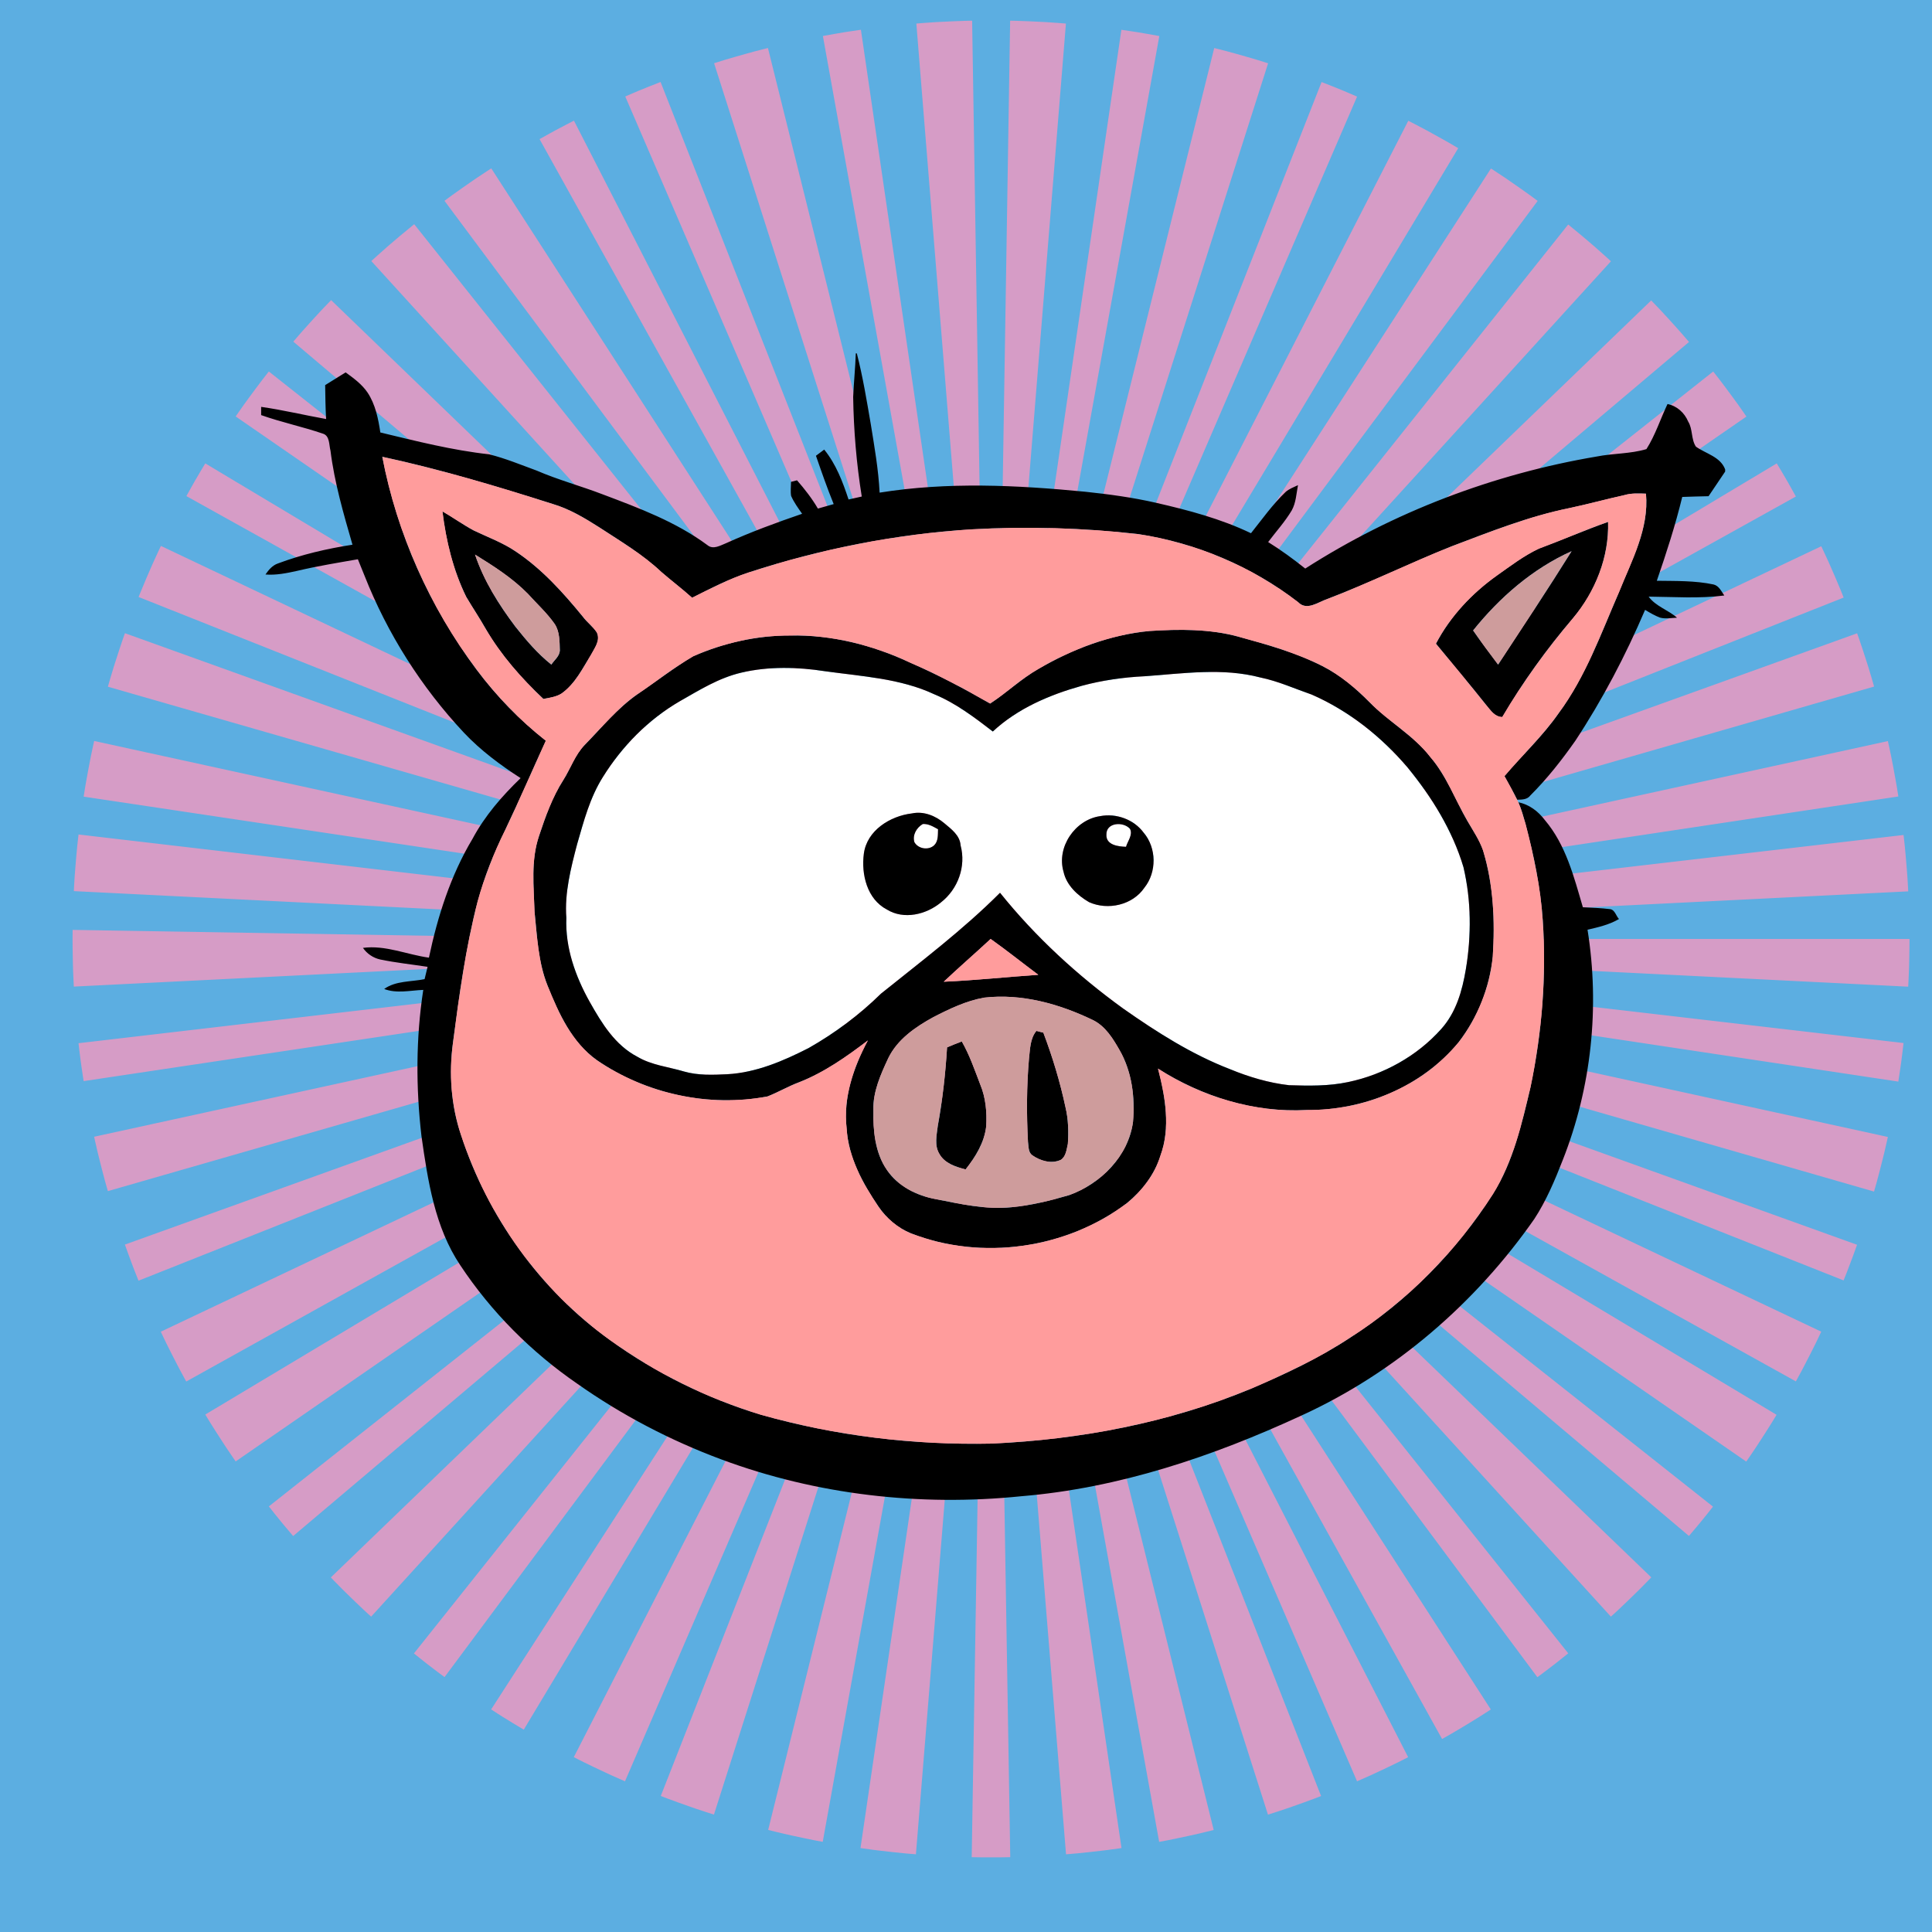 <?xml version="1.0" encoding="utf-8"?>
<!-- Generator: Adobe Illustrator 16.0.0, SVG Export Plug-In . SVG Version: 6.00 Build 0)  -->
<!DOCTYPE svg PUBLIC "-//W3C//DTD SVG 1.1//EN" "http://www.w3.org/Graphics/SVG/1.1/DTD/svg11.dtd">
<svg version="1.1" xmlns="http://www.w3.org/2000/svg" xmlns:xlink="http://www.w3.org/1999/xlink" x="0px" y="0px"
	 width="1417.323px" height="1417.323px" viewBox="0 0 1417.323 1417.323" enable-background="new 0 0 1417.323 1417.323"
	 xml:space="preserve">
<g id="Layer_3">
	<rect fill="#5CAEE1" width="1417.323" height="1417.323"/>
</g>
<g id="Layer_2">
	<g>
		
			<circle fill="none" stroke="#D69CC6" stroke-width="800" stroke-miterlimit="10" stroke-dasharray="15.091,15.091" cx="727.016" cy="688.814" r="273.798"/>
	</g>
</g>
<g id="Layer_1">
	<g>
		<g>
			<path fill="#FFFFFF" d="M543.726,493.471c20.17-4.75,41.32-4.189,61.71-1.04c26.99,3.811,55,5.2,80.08,16.94
				c15.77,6.55,29.39,16.95,42.83,27.26c18.18-16.93,41.55-26.86,65.19-33.51c15.02-4.04,30.5-6.25,46.03-7.01
				c28.229-1.98,57.31-6.44,85.14,0.92c12.98,2.689,25.1,8.18,37.57,12.52c27.25,11.89,51.22,30.97,70.41,53.57
				c17.74,21.66,32.84,46.05,40.92,73.02c5.75,24.49,5.87,50.22,1.74,74.97c-2.62,15.7-7.2,31.74-18.1,43.83
				c-17.78,19.84-42.2,33.41-68.23,38.85c-14.23,3.08-28.95,2.78-43.41,2.31c-14.88-1.69-29.33-6.04-43.15-11.7
				c-28.22-10.87-53.86-27.24-78.5-44.54c-33.57-24.3-64.35-52.58-90.33-84.92c-27.04,27.06-57.59,50.1-87.34,74.01
				c-15.81,15.55-33.79,28.96-53.07,39.91c-18.64,9.51-38.5,18.03-59.67,19.19c-10.62,0.5-21.48,0.98-31.82-2.01
				c-11.43-3.42-23.69-4.61-34.15-10.8c-16.28-8.47-26.18-24.6-34.86-40.08c-10.6-18.84-18.13-40-17.25-61.9
				c-1.36-18.43,3.34-36.43,7.94-54.08c4.89-16.87,9.4-34.189,18.9-49.189c14.07-22.59,33.3-42.16,56.39-55.561
				C513.086,506.221,527.406,497.301,543.726,493.471z M669.026,596.721c-15.99,1.87-33.12,12.49-35.31,29.62
				c-1.98,15.05,2.35,33.29,16.86,40.86c12.45,7.73,28.98,3.76,39.74-5.22c12.44-9.74,18.53-26.34,14.38-41.8
				c-0.48-7.34-6.73-11.88-11.88-16.21C686.326,598.461,677.606,594.901,669.026,596.721z M807.016,598.731
				c-18.31,2.64-32.13,22.69-26.79,40.86c2.13,9.84,10.33,17.39,18.72,22.24c13.8,6.19,31.92,2.18,40.59-10.6
				c9.16-11.45,8.96-29.2-0.54-40.37C831.836,601.101,818.816,596.441,807.016,598.731z"/>
		</g>
		<path fill="#FFFFFF" d="M676.946,604.511c4.18-0.31,7.72,1.94,11.2,3.83c-0.15,3.87,0.28,8.68-2.78,11.7
			c-4.13,3.97-11.75,2.75-14.55-2.2C669.216,612.501,672.476,607.131,676.946,604.511z"/>
		<path fill="#FFFFFF" d="M811.666,612.251c-0.21-8.94,12.37-9.71,17.26-4.27c2.38,4.36-1.73,9.12-2.88,13.23
			C820.396,621.041,811.246,619.961,811.666,612.251z"/>
	</g>
	<g>
		<path d="M627.816,259.251h0.75c4.41,17.06,7.24,34.48,10.23,51.83c2.69,16.69,5.65,33.4,6.49,50.32
			c49.9-8.01,100.71-5.53,150.8-0.66c17.42,1.83,34.8,4.18,51.9,8.09c23.79,5.45,47.64,11.73,69.73,22.35
			c8.23-10.29,15.86-21.16,25.43-30.29c2.61-2.31,5.96-3.49,9.06-4.98c-1.21,6.22-1.43,12.85-4.57,18.51
			c-4.95,8.34-11.52,15.51-17.32,23.24c9.479,5.89,18.49,12.49,27.22,19.44c64.72-41.49,137.96-69.37,213.71-82.17
			c12.08-2.41,24.81-1.92,36.58-5.46c6.52-10.24,10.26-22.11,15.47-33.08c6.93,1.42,12.44,6.39,15.17,12.89
			c3.45,5.61,2.04,12.93,5.66,18.38c7.33,5.23,17.97,7.38,21.45,16.69v1.6c-4.1,6.01-8.13,12.04-12.17,18.07
			c-6.46,0.2-12.88,0.24-19.31,0.54c-5.06,20.84-11.68,41.24-18.65,61.49c13.87,0.22,27.95-0.17,41.61,2.72
			c3.99,0.95,5.73,5.03,7.88,8.09c-18.41,2.38-37.01,0.99-55.5,0.83c5.24,7.17,14.31,9.71,20.82,15.46
			c-4.17,0.13-8.5,1.08-12.57-0.09c-3.83-1.47-7.35-3.56-10.85-5.65c-14.25,33.38-31.17,65.66-51.14,95.99
			c-9.94,14.16-20.69,27.86-32.96,40.08c-2.34,3.2-6.26,3.11-9.76,3.2c-2.92-5.87-6.08-11.6-9.28-17.319
			c13.14-15.5,28.14-29.46,39.77-46.2c19.83-26.81,31.07-58.47,44.25-88.77c9.28-23.2,22.11-46.35,19.78-72.24
			c-5.32-0.17-10.73-0.46-15.89,1.08c-13.55,2.99-26.91,6.69-40.47,9.54c-29.69,6.04-57.9,17.3-86.14,27.98
			c-30.71,12.24-60.38,26.91-91.28,38.68c-6.8,2.25-15.04,8.95-21.5,2.25c-33.98-26.23-74.74-43.39-117.14-49.86
			c-40.63-4.61-81.68-5.79-122.51-3.48c-55.5,3.49-110.48,14.37-163.33,31.62c-14.45,4.73-27.95,11.75-41.5,18.55
			c-7.31-6.55-15.13-12.49-22.56-18.9c-13.58-12.86-29.78-22.43-45.35-32.62c-10.87-6.93-22.06-13.66-34.52-17.32
			c-41.16-13.07-82.6-25.48-124.85-34.56c10.79,56.38,34.78,110.15,69.16,156.1c14.58,19.51,31.65,37.13,50.79,52.19
			c-10.03,21.91-19.55,44.05-29.95,65.79c-8.23,16.67-15.08,34.04-20.03,51.97c-8.83,34.04-13.53,68.95-18.12,103.77
			c-3.07,22.63-1.44,45.95,5.88,67.66c19.55,59.94,58.09,113.8,109.42,150.58c33.42,24.11,70.88,42.64,110.31,54.61
			c55,15.61,112.38,22.46,169.5,21.25c65.1-2.95,130.23-15.26,190.55-40.36c25.03-10.75,49.84-22.38,72.61-37.43
			c42.04-26.88,77.82-63.31,104.69-105.31c14.85-23.83,21.18-51.53,27.55-78.5c8.38-40.11,11.74-81.35,8.95-122.26
			c-1.56-23.9-6.53-47.43-12.57-70.55c-1.59-5.42-3.04-10.88-5.31-16.05c7.92,1.54,14.56,6.63,19.37,12.979
			c15.46,18.16,21.37,41.67,27.94,64.02c6.64,0.35,13.32,0.54,19.96,1.37c3.62,0.47,4.4,5.16,6.55,7.25
			c-7.12,4.16-15.15,6.03-23.09,7.84c9.09,56.68,2.88,115.67-18.22,169.08c-5.8,14.88-12.06,29.72-20.82,43.14
			c-43.12,61.79-102.2,112.84-170.88,144.21c-64.94,30.02-133.96,53.29-205.62,59.19c-74.06,7.6-150-1.04-219.87-27.01
			c-37.36-13.89-73-32.5-105.59-55.46c-33.79-23.21-63.3-52.79-85.95-86.99c-18.74-27.92-23.79-62.03-28.46-94.61
			c-4.14-35.62-4.15-71.91,1.3-107.39c-9.52,0.36-19.48,2.85-28.67-0.67c8.52-6.15,19.78-5.15,29.65-7.24
			c0.55-2.26,1.63-6.76,2.18-9.021c-11.59-1.76-23.28-3-34.76-5.38c-5.11-1.13-9.68-4.2-12.65-8.51c16.53-2.22,32.26,4.97,48.4,7.17
			c6.42-30.41,15.94-60.41,32-87.21c8.99-16.82,21.6-31.32,35.26-44.51c-14.96-9.63-29.35-20.34-41.59-33.32
			c-31.24-33.35-56.12-72.61-72.89-115.12c-1.63-4.04-3.26-8.08-4.9-12.11c-14.89,2.59-29.82,5.03-44.54,8.51
			c-7.61,1.69-15.41,3.29-23.25,2.67c2.32-3.37,5.07-6.68,9.06-8.07c17.67-6.63,36.15-10.89,54.77-13.79
			c-6.56-22.71-13.22-45.52-16.14-69.05c-1.14-4.07-0.38-10.95-5.66-12.45c-14.89-5.08-30.36-8.31-45.2-13.57v-6.04
			c16.02,2.27,31.75,6.09,47.66,8.92c-0.49-8.29-0.57-16.59-0.7-24.89c5-3.13,9.99-6.25,15.02-9.33
			c5.93,4.31,11.98,8.71,16.14,14.88c5.72,8.7,7.81,19.07,9.32,29.2c26.39,6.34,52.81,13.06,79.84,16.03
			c11.89,2.96,23.29,7.7,34.79,11.91c15.81,6.85,32.5,11.31,48.57,17.49c26.62,10.04,53.71,20.13,76.76,37.22
			c4.21,3.54,9.52,0.21,13.72-1.44c18.16-8.21,36.89-15.1,55.74-21.56c-2.94-4.2-6.01-8.41-8.07-13.11
			c-0.56-3.41-0.09-6.89-0.06-10.32c1.46-0.36,2.93-0.74,4.39-1.12c5.66,6.48,10.97,13.29,15.32,20.73
			c3.86-1.07,7.71-2.21,11.58-3.29c-4.75-11.67-8.89-23.56-13.01-35.46c2-1.52,4.02-3.03,6.06-4.52
			c8.69,10.68,13.6,23.68,17.86,36.6c3.22-0.74,6.45-1.46,9.69-2.16c-3.9-24.16-5.93-48.62-6.31-73.08
			C626.356,280.531,627.446,269.911,627.816,259.251z"/>
		<g>
			<path d="M324.576,375.141c7.78,4.5,15.09,9.79,23.03,14.04c10.31,4.94,21.17,8.87,30.69,15.34
				c19.16,12.77,34.75,30.09,49.24,47.81c3.08,4.18,7.47,7.3,10.31,11.67c2.74,5.93-1.64,11.27-4.24,16.26
				c-6.23,10.12-11.67,21.37-21.6,28.46c-3.98,2.58-8.85,3.101-13.38,4.021c-16.16-15.23-31-32.05-42.23-51.28
				c-4.54-8.02-9.68-15.67-14.37-23.6C332.396,418.241,327.236,396.761,324.576,375.141z M348.486,406.841
				c6.48,19.27,17.44,36.71,29.61,52.86c7.96,10.02,16.3,19.85,26.37,27.84c2.18-3.29,5.97-6.04,6.23-10.25
				c-0.21-6.48,0-13.76-3.69-19.42c-5.69-8.2-13.14-14.91-19.77-22.29C375.916,424.051,362.136,415.291,348.486,406.841z"/>
		</g>
		<g>
			<path d="M1128.856,402.521c17.04-6.31,33.7-13.62,50.84-19.67c0.79,25.77-9.35,51.13-25.79,70.71
				c-19.3,22.62-36.74,46.83-51.84,72.44c-5.59-0.12-8.48-4.89-11.65-8.61c-12.11-15.24-24.62-30.15-37-45.17
				c10.53-20.15,26.51-37.05,44.96-50.17C1108.216,415.111,1117.916,407.681,1128.856,402.521z M1152.926,404.361
				c-28.57,12.83-52.74,33.87-72.23,58.14c5.88,8.51,12.07,16.8,18.31,25.06C1117.116,459.921,1135.446,432.401,1152.926,404.361z"
				/>
		</g>
		<g>
			<path d="M843.246,462.901c21.83-1.39,44.16-1.63,65.44,4.21c20.95,5.75,42.07,11.65,61.51,21.56
				c13.03,6.61,24.28,16.13,34.5,26.46c14.02,14.41,32.3,24.25,44.68,40.33c11.87,13.85,18.11,31.21,27.15,46.82
				c4.06,7.04,8.76,13.85,11.45,21.59c7.66,25.14,8.81,51.78,7.13,77.85c-2.31,22.75-11.14,44.84-25.1,62.94
				c-26.88,32.63-69.53,50.09-111.42,49.64c-38.43,2.14-76.83-9.78-109.06-30.35c5.31,20.71,9.37,43.34,1.71,64.02
				c-4.25,13.72-13.39,25.53-24.39,34.56c-44.47,33.7-106.69,42.53-158.69,22.21c-9.58-3.93-17.78-10.92-23.61-19.44
				c-11.7-17.18-22.17-36.32-23.45-57.5c-2.63-22.64,5.07-44.83,15.58-64.53c-15.68,11.92-31.95,23.43-50.41,30.66
				c-7.98,2.96-15.33,7.34-23.24,10.43c-42.99,8.13-89.01-1.86-125.07-26.55c-18.49-13.13-28.01-34.31-36.24-54.68
				c-6.92-17.25-7.69-36.06-9.58-54.33c-0.55-18.49-2.79-37.74,3.31-55.59c4.71-14.17,9.77-28.46,17.88-41.09
				c5.31-8.43,8.52-18.29,15.54-25.57c12.54-12.79,23.92-26.89,38.72-37.24c13.72-9.23,26.73-19.55,41.02-27.9
				c22.31-9.77,46.56-15.26,70.96-15.2c30.47-0.65,60.67,7.01,88.14,19.91c20.17,8.75,39.61,19.07,58.67,30.01
				c12.23-7.98,22.82-18.27,35.57-25.49C786.806,476.151,814.456,465.641,843.246,462.901z M543.726,493.471
				c-16.32,3.83-30.64,12.75-45.03,20.96c-23.09,13.4-42.32,32.97-56.39,55.561c-9.5,15-14.01,32.32-18.9,49.189
				c-4.6,17.65-9.3,35.65-7.94,54.08c-0.88,21.9,6.65,43.06,17.25,61.9c8.68,15.48,18.58,31.61,34.86,40.08
				c10.46,6.19,22.72,7.38,34.15,10.8c10.34,2.99,21.2,2.51,31.82,2.01c21.17-1.16,41.03-9.68,59.67-19.19
				c19.28-10.95,37.26-24.36,53.07-39.91c29.75-23.91,60.3-46.95,87.34-74.01c25.98,32.34,56.76,60.62,90.33,84.92
				c24.64,17.3,50.28,33.67,78.5,44.54c13.82,5.66,28.27,10.01,43.15,11.7c14.46,0.47,29.18,0.77,43.41-2.31
				c26.03-5.44,50.45-19.01,68.23-38.85c10.9-12.09,15.48-28.13,18.1-43.83c4.13-24.75,4.01-50.48-1.74-74.97
				c-8.08-26.97-23.18-51.36-40.92-73.02c-19.19-22.6-43.16-41.68-70.41-53.57c-12.47-4.34-24.59-9.83-37.57-12.52
				c-27.83-7.36-56.91-2.9-85.14-0.92c-15.53,0.76-31.01,2.97-46.03,7.01c-23.64,6.65-47.01,16.58-65.19,33.51
				c-13.44-10.31-27.06-20.71-42.83-27.26c-25.08-11.74-53.09-13.13-80.08-16.94C585.046,489.281,563.896,488.721,543.726,493.471z
				 M692.316,720.201c23.18-1,46.26-3.51,69.4-5.08c-11.7-8.72-23.08-17.87-34.98-26.31
				C715.366,699.381,703.606,709.531,692.316,720.201z M722.026,731.861c-13.26,2.34-25.59,8.28-37.46,14.39
				c-13.05,7.17-26.25,16.22-32.93,30.02c-5.59,11.96-11.22,24.52-10.95,38.02c-0.2,14.96,1.14,31.23,9.92,43.92
				c8.02,11.93,21.76,18.86,35.63,21.43c18.31,3.57,36.88,7.9,55.67,6c14.39-1.31,28.48-4.83,42.32-8.85
				c23.3-8.34,43.66-28.65,46.96-53.86c1.53-17.86-0.76-36.72-9.81-52.47c-4.93-8.64-10.46-17.73-19.76-22.22
				C777.026,736.411,749.486,728.721,722.026,731.861z"/>
		</g>
		<g>
			<path d="M669.026,596.721c8.58-1.82,17.3,1.74,23.79,7.25c5.15,4.33,11.4,8.87,11.88,16.21c4.15,15.46-1.94,32.061-14.38,41.8
				c-10.76,8.98-27.29,12.95-39.74,5.22c-14.51-7.57-18.84-25.81-16.86-40.86C635.906,609.211,653.036,598.591,669.026,596.721z
				 M676.946,604.511c-4.47,2.62-7.73,7.99-6.13,13.33c2.8,4.95,10.42,6.17,14.55,2.2c3.06-3.02,2.63-7.83,2.78-11.7
				C684.666,606.451,681.126,604.201,676.946,604.511z"/>
		</g>
		<g>
			<path d="M807.016,598.731c11.8-2.29,24.82,2.37,31.98,12.13c9.5,11.17,9.7,28.92,0.54,40.37c-8.67,12.78-26.79,16.79-40.59,10.6
				c-8.39-4.85-16.59-12.4-18.72-22.24C774.886,621.421,788.706,601.371,807.016,598.731z M811.666,612.251
				c-0.42,7.71,8.73,8.79,14.38,8.96c1.15-4.11,5.26-8.87,2.88-13.23C824.036,602.541,811.456,603.311,811.666,612.251z"/>
		</g>
		<path d="M760.296,756.291c1.7,0.43,3.4,0.85,5.1,1.27c6.72,17.8,12.28,36.06,16.24,54.68c2.1,8.78,2.34,17.92,1.75,26.91
			c-0.95,3.99-1.32,9.26-5.17,11.72c-6.95,3.17-14.97,0.79-20.91-3.36c-3.12-2.24-2.63-6.51-3.18-9.91
			c-1.08-20.33-1-40.75,0.75-61.04C755.706,769.661,755.626,761.941,760.296,756.291z"/>
		<path d="M694.766,768.371c3.57-1.51,7.17-3.02,10.81-4.36c5.72,9.97,9.42,20.89,13.53,31.57c4.03,9.66,4.98,20.27,4.38,30.64
			c-1.31,11.94-7.85,22.45-15.13,31.69c-7.18-1.94-15.25-4.37-19.16-11.3c-3.87-6.19-2.04-14.01-1.21-20.8
			C691.446,806.821,693.606,787.631,694.766,768.371z"/>
	</g>
	<g>
		<g>
			<path fill="#FF9C9C" d="M280.456,335.111c42.25,9.08,83.69,21.49,124.85,34.56c12.46,3.66,23.65,10.39,34.52,17.32
				c15.57,10.19,31.77,19.76,45.35,32.62c7.43,6.41,15.25,12.35,22.56,18.9c13.55-6.8,27.05-13.82,41.5-18.55
				c52.85-17.25,107.83-28.13,163.33-31.62c40.83-2.31,81.88-1.13,122.51,3.48c42.4,6.47,83.16,23.63,117.14,49.86
				c6.46,6.7,14.7,0,21.5-2.25c30.9-11.77,60.57-26.44,91.28-38.68c28.24-10.68,56.45-21.94,86.14-27.98
				c13.56-2.85,26.92-6.55,40.47-9.54c5.16-1.54,10.57-1.25,15.89-1.08c2.33,25.89-10.5,49.04-19.78,72.24
				c-13.18,30.3-24.42,61.96-44.25,88.77c-11.63,16.74-26.63,30.7-39.77,46.2c3.2,5.72,6.36,11.45,9.28,17.319
				c0.29,0.62,0.62,1.25,0.91,1.891c2.27,5.17,3.72,10.63,5.31,16.05c6.04,23.12,11.01,46.65,12.57,70.55
				c2.79,40.91-0.57,82.15-8.95,122.26c-6.37,26.97-12.7,54.67-27.55,78.5c-26.87,42-62.65,78.43-104.69,105.31
				c-22.77,15.05-47.58,26.68-72.61,37.43c-60.32,25.1-125.45,37.41-190.55,40.36c-57.12,1.21-114.5-5.64-169.5-21.25
				c-39.43-11.97-76.89-30.5-110.31-54.61c-51.33-36.78-89.87-90.64-109.42-150.58c-7.32-21.71-8.95-45.03-5.88-67.66
				c4.59-34.82,9.29-69.73,18.12-103.77c4.95-17.93,11.8-35.3,20.03-51.97c10.4-21.74,19.92-43.88,29.95-65.79
				c-19.14-15.06-36.21-32.68-50.79-52.19C315.236,445.261,291.246,391.491,280.456,335.111z M324.576,375.141
				c2.66,21.62,7.82,43.1,17.45,62.72c4.69,7.93,9.83,15.58,14.37,23.6c11.23,19.23,26.07,36.05,42.23,51.28
				c4.53-0.92,9.4-1.44,13.38-4.021c9.93-7.09,15.37-18.34,21.6-28.46c2.6-4.99,6.98-10.33,4.24-16.26
				c-2.84-4.37-7.23-7.49-10.31-11.67c-14.49-17.72-30.08-35.04-49.24-47.81c-9.52-6.47-20.38-10.4-30.69-15.34
				C339.666,384.931,332.356,379.641,324.576,375.141z M1128.856,402.521c-10.94,5.16-20.64,12.59-30.48,19.53
				c-18.45,13.12-34.43,30.02-44.96,50.17c12.38,15.02,24.89,29.93,37,45.17c3.17,3.72,6.06,8.49,11.65,8.61
				c15.1-25.61,32.54-49.82,51.84-72.44c16.44-19.58,26.58-44.94,25.79-70.71C1162.556,388.901,1145.896,396.211,1128.856,402.521z
				 M843.246,462.901c-28.79,2.74-56.44,13.25-81.3,27.74c-12.75,7.22-23.34,17.51-35.57,25.49c-19.06-10.94-38.5-21.26-58.67-30.01
				c-27.47-12.9-57.67-20.56-88.14-19.91c-24.4-0.06-48.65,5.43-70.96,15.2c-14.29,8.35-27.3,18.67-41.02,27.9
				c-14.8,10.35-26.18,24.45-38.72,37.24c-7.02,7.28-10.23,17.14-15.54,25.57c-8.11,12.63-13.17,26.92-17.88,41.09
				c-6.1,17.85-3.86,37.1-3.31,55.59c1.89,18.27,2.66,37.08,9.58,54.33c8.23,20.37,17.75,41.55,36.24,54.68
				c36.06,24.69,82.08,34.68,125.07,26.55c7.91-3.09,15.26-7.47,23.24-10.43c18.46-7.23,34.73-18.74,50.41-30.66
				c-10.51,19.7-18.21,41.89-15.58,64.53c1.28,21.18,11.75,40.32,23.45,57.5c5.83,8.52,14.03,15.51,23.61,19.44
				c52,20.32,114.22,11.49,158.69-22.21c11-9.03,20.14-20.84,24.39-34.56c7.66-20.68,3.6-43.31-1.71-64.02
				c32.23,20.57,70.63,32.49,109.06,30.35c41.89,0.45,84.54-17.01,111.42-49.64c13.96-18.1,22.79-40.19,25.1-62.94
				c1.68-26.07,0.53-52.71-7.13-77.85c-2.69-7.74-7.39-14.55-11.45-21.59c-9.04-15.61-15.28-32.97-27.15-46.82
				c-12.38-16.08-30.66-25.92-44.68-40.33c-10.22-10.33-21.47-19.85-34.5-26.46c-19.44-9.91-40.56-15.81-61.51-21.56
				C887.406,461.271,865.076,461.511,843.246,462.901z"/>
		</g>
		<path fill="#FF9C9C" d="M692.316,720.201c11.29-10.67,23.05-20.82,34.42-31.39c11.9,8.44,23.28,17.59,34.98,26.31
			C738.576,716.691,715.496,719.201,692.316,720.201z"/>
	</g>
	<g>
		<path fill="#CE9C9C" d="M1152.926,404.361c-17.48,28.04-35.81,55.56-53.92,83.2c-6.24-8.26-12.43-16.55-18.31-25.06
			C1100.186,438.231,1124.356,417.191,1152.926,404.361z"/>
		<path fill="#CE9C9C" d="M348.486,406.841c13.65,8.45,27.43,17.21,38.75,28.74c6.63,7.38,14.08,14.09,19.77,22.29
			c3.69,5.66,3.48,12.94,3.69,19.42c-0.26,4.21-4.05,6.96-6.23,10.25c-10.07-7.99-18.41-17.82-26.37-27.84
			C365.926,443.551,354.966,426.111,348.486,406.841z"/>
		<g>
			<path fill="#CE9C9C" d="M722.026,731.861c27.46-3.14,55,4.55,79.59,16.38c9.3,4.49,14.83,13.58,19.76,22.22
				c9.05,15.75,11.34,34.61,9.81,52.47c-3.3,25.21-23.66,45.52-46.96,53.86c-13.84,4.02-27.93,7.54-42.32,8.85
				c-18.79,1.9-37.36-2.43-55.67-6c-13.87-2.57-27.61-9.5-35.63-21.43c-8.78-12.69-10.12-28.96-9.92-43.92
				c-0.27-13.5,5.36-26.06,10.95-38.02c6.68-13.8,19.88-22.85,32.93-30.02C696.436,740.141,708.766,734.201,722.026,731.861z
				 M760.296,756.291c-4.67,5.65-4.59,13.37-5.42,20.27c-1.75,20.29-1.83,40.71-0.75,61.04c0.55,3.4,0.06,7.67,3.18,9.91
				c5.94,4.15,13.96,6.53,20.91,3.36c3.85-2.46,4.22-7.73,5.17-11.72c0.59-8.99,0.35-18.13-1.75-26.91
				c-3.96-18.62-9.52-36.88-16.24-54.68C763.696,757.141,761.996,756.721,760.296,756.291z M694.766,768.371
				c-1.16,19.26-3.32,38.45-6.78,57.44c-0.83,6.79-2.66,14.61,1.21,20.8c3.91,6.93,11.98,9.36,19.16,11.3
				c7.28-9.24,13.82-19.75,15.13-31.69c0.6-10.37-0.35-20.98-4.38-30.64c-4.11-10.68-7.81-21.6-13.53-31.57
				C701.936,765.351,698.336,766.861,694.766,768.371z"/>
		</g>
	</g>
</g>
</svg>
